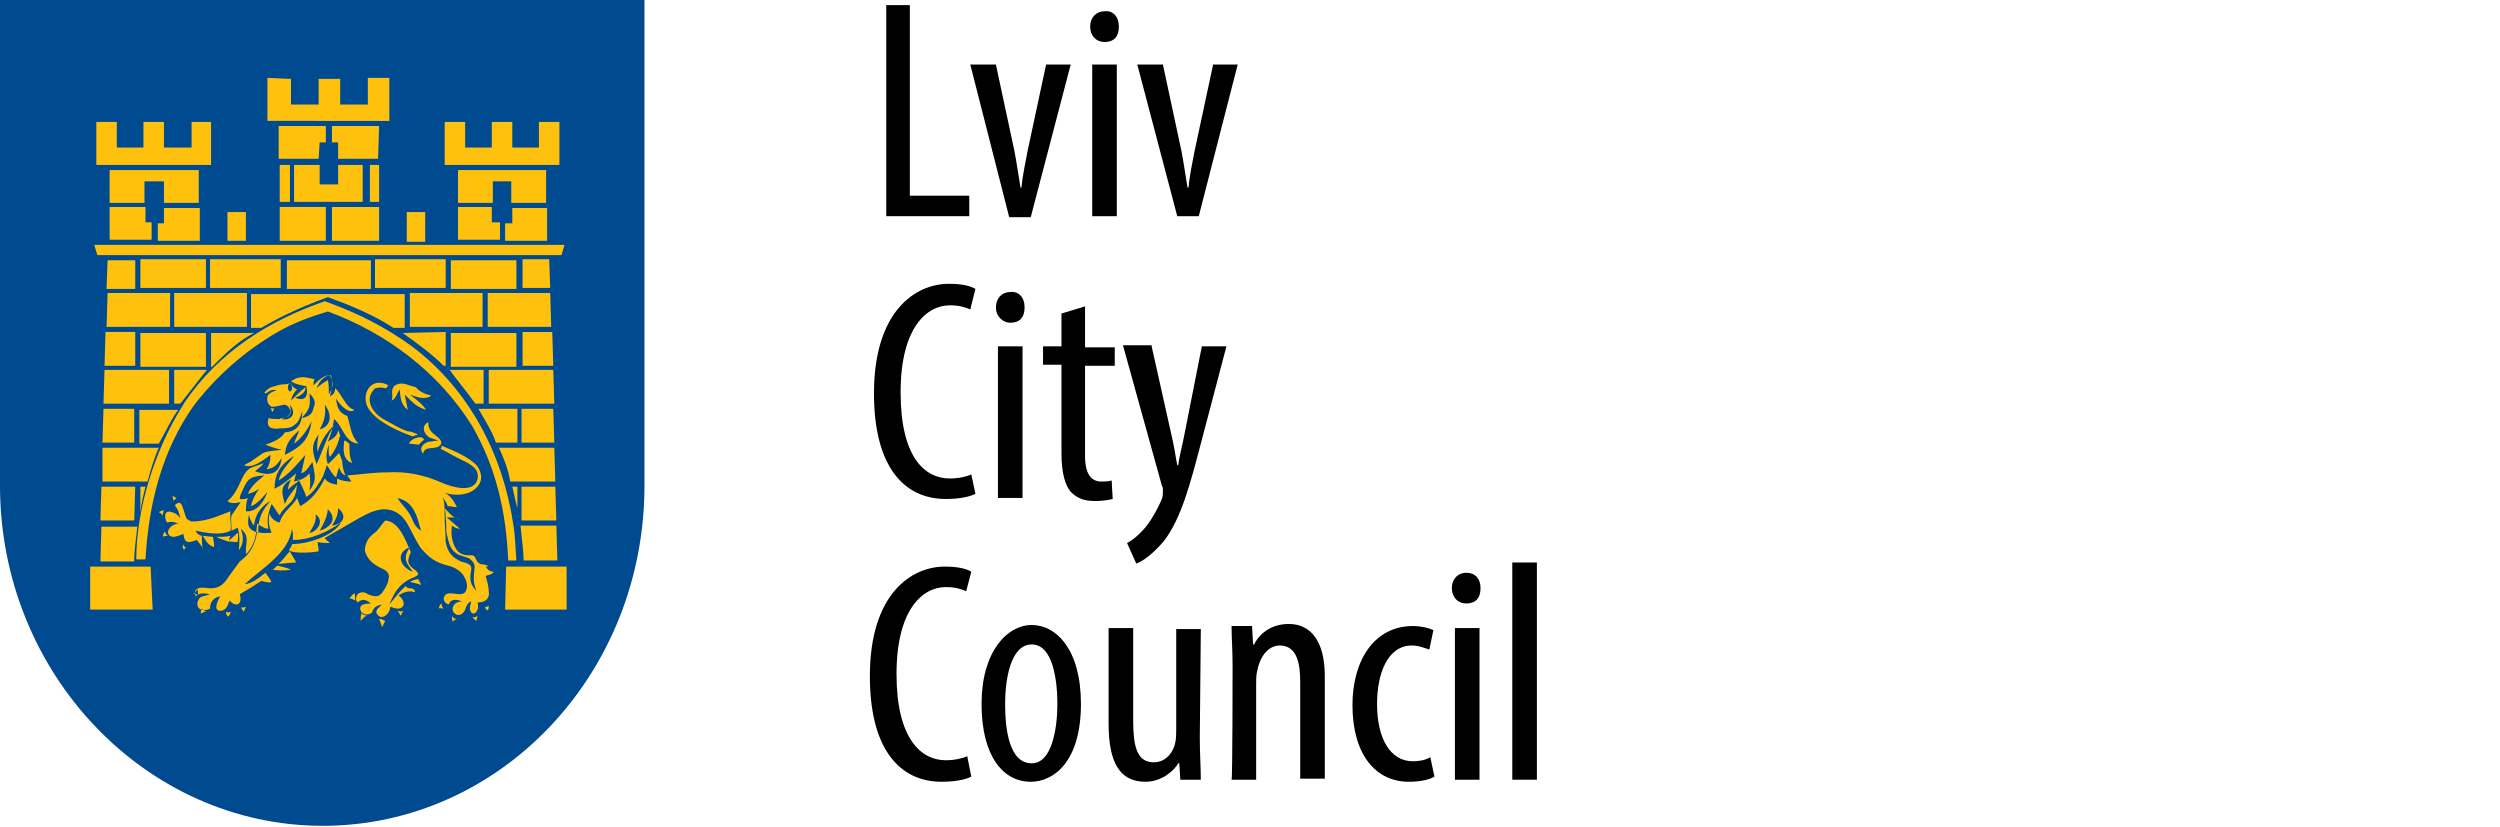 <?xml version="1.0" encoding="utf-8"?>
<!-- Generator: Adobe Illustrator 27.4.1, SVG Export Plug-In . SVG Version: 6.00 Build 0)  -->
<svg version="1.1" id="Layer_1" xmlns="http://www.w3.org/2000/svg" xmlns:xlink="http://www.w3.org/1999/xlink" x="0px" y="0px"
	 viewBox="0 0 244 80.7" style="enable-background:new 0 0 244 80.7;" xml:space="preserve">
<style type="text/css">
	.st0{fill:#004A8F;}
	.st1{fill:#FEC10D;}
</style>
<g>
	<path d="M86.4,0.5h2.4v18.6h5.8v2h-8.1V0.5z"/>
	<path d="M97.2,6.3l1.8,8.4c0.2,1,0.4,2.4,0.6,3.6h0.1c0.1-1.2,0.4-2.5,0.6-3.6l1.8-8.4h2.4l-3.9,14.9h-2.1L94.7,6.3H97.2L97.2,6.3z
		"/>
	<path d="M109.2,2.6c0,1-0.5,1.5-1.4,1.5c-0.8,0-1.4-0.6-1.4-1.5s0.6-1.5,1.4-1.5C108.6,1,109.2,1.6,109.2,2.6z M106.6,21.2V6.3h2.4
		v14.8h-2.4V21.2z"/>
	<path d="M113.5,6.3l1.8,8.4c0.2,1,0.4,2.4,0.6,3.6h0.1c0.1-1.2,0.4-2.5,0.6-3.6l1.8-8.4h2.4L117,21.1h-2.1L111,6.3L113.5,6.3
		L113.5,6.3z"/>
</g>
<g>
	<path d="M95.2,48.2c-0.6,0.3-1.6,0.5-2.9,0.5c-4.1,0-7-3.2-7-10.3c0-8.1,4.1-10.7,7.3-10.7c1.3,0,2.1,0.2,2.6,0.5l-0.5,2
		c-0.5-0.2-1-0.4-2-0.4c-2.2,0-4.8,2.1-4.8,8.5s2.4,8.4,4.8,8.4c0.9,0,1.7-0.2,2.1-0.4L95.2,48.2L95.2,48.2z"/>
	<path d="M100,30c0,1-0.5,1.5-1.4,1.5c-0.7,0-1.4-0.6-1.4-1.5s0.6-1.5,1.4-1.5C99.4,28.4,100,29,100,30z M97.4,48.6V33.8h2.4v14.8
		h-2.4V48.6z"/>
	<path d="M105.9,29.9v4h2.9v1.8h-2.9v8.8c0,1.9,0.7,2.5,1.6,2.5c0.3,0,0.6,0,1-0.1l0.1,1.8c-0.4,0.1-1,0.2-1.7,0.2
		c-1,0-1.7-0.2-2.4-0.9c-0.5-0.6-0.9-1.7-0.9-3.8v-8.6h-1.8v-1.8h1.8v-3.2L105.9,29.9L105.9,29.9z"/>
	<path d="M112.4,33.8l1.9,8.5c0.3,1.2,0.4,2.1,0.6,3.1h0.1c0.1-0.9,0.4-1.9,0.6-3l1.7-8.6h2.4l-2.5,9.5c-1,3.8-1.9,7.3-3.6,9.5
		c-1.1,1.3-2.1,2-2.7,2.2l-0.9-2c0.6-0.3,1.4-1,2-1.8c0.6-0.8,1.1-1.8,1.4-2.5c0.1-0.3,0.1-0.5,0.1-0.8s0-0.3-0.1-0.5l-3.8-13.7
		H112.4L112.4,33.8z"/>
	<path d="M94.8,75.8c-0.6,0.3-1.6,0.5-2.9,0.5c-4.1,0-7-3.2-7-10.3c0-8.1,4.1-10.7,7.3-10.7c1.3,0,2.1,0.2,2.6,0.5l-0.5,1.9
		c-0.5-0.2-1-0.4-2-0.4c-2.2,0-4.8,2.1-4.8,8.5c0,6.3,2.4,8.4,4.8,8.4c0.9,0,1.7-0.2,2.1-0.4L94.8,75.8L94.8,75.8z"/>
	<path d="M105.5,68.7c0,5.7-2.7,7.6-4.9,7.6c-2.7,0-4.8-2.5-4.8-7.6c0-5.1,2.5-7.7,4.9-7.7S105.5,63.4,105.5,68.7L105.5,68.7z
		 M98.1,68.7c0,2.5,0.4,5.8,2.6,5.8c2,0,2.5-3.5,2.5-5.8c0-2.2-0.4-5.8-2.5-5.8S98.1,66.4,98.1,68.7L98.1,68.7z"/>
	<path d="M117.1,72c0,1.6,0.1,2.9,0.1,4.1h-2l-0.1-1.6H115c-0.4,0.7-1.6,1.8-3.2,1.8c-2.6,0-3.6-2-3.6-5.7v-9.3h2.4v9
		c0,2.4,0.3,4.1,2,4.1c1.4,0,2-1.3,2.1-1.9c0.1-0.4,0.1-0.9,0.1-1.4v-9.7h2.4L117.1,72L117.1,72z"/>
	<path d="M120.3,65c0-1.7-0.1-2.7-0.1-3.9h2l0.1,1.8h0.1c0.6-1.2,1.8-2,3.4-2c2,0,3.5,1.5,3.5,5.1v10h-2.4v-9.5c0-1.7-0.3-3.5-2-3.5
		c-1,0-1.9,0.9-2.2,2.5c-0.1,0.3-0.1,0.9-0.1,1.3v9.3h-2.4C120.3,76.1,120.3,65,120.3,65z"/>
	<path d="M140,75.8c-0.5,0.3-1.4,0.5-2.5,0.5c-3.2,0-5.5-2.6-5.5-7.5c0-4.3,2.1-7.7,5.9-7.7c0.8,0,1.6,0.2,2,0.4l-0.4,1.9
		c-0.3-0.1-1-0.4-1.7-0.4c-2.4,0-3.4,2.8-3.4,5.7c0,3.4,1.3,5.6,3.5,5.6c0.6,0,1.2-0.1,1.7-0.4L140,75.8L140,75.8z"/>
	<path d="M144.5,57.4c0,1-0.5,1.5-1.4,1.5c-0.8,0-1.4-0.6-1.4-1.5s0.6-1.5,1.4-1.5C144,55.9,144.5,56.5,144.5,57.4z M142,76.1V61.3
		h2.4v14.8H142z"/>
	<path d="M147.6,54.9h2.4v21.2h-2.4V54.9z"/>
</g>
<g>
	<path class="st0" d="M62.9,47.2v0.2c0,18.4-14.1,33.2-31.4,33.2S0,65.7,0,47.4V0h62.9V47.2"/>
	<path class="st1" d="M23.8,59.7c-0.1-0.1-0.2-0.3-0.3-0.4c0.1,0,0.4,0,0.5-0.1C24,59.2,23.9,59.5,23.8,59.7 M28.9,54.9
		c-0.1-0.3-0.5-0.8-0.6-1.1c-0.3,0.3-0.9,1.1-1.1,1.2C27.2,55.1,28.2,54.9,28.9,54.9 M22.3,60.2c0.1-0.2,0.2-0.4,0.3-0.5
		c-0.2,0.1-0.4,0.1-0.5,0C22,59.9,22.1,60,22.3,60.2 M27.1,55.2c-0.2,0.1-0.3,0.3-0.5,0.4c0.5,0.1,1.3,0.1,1.8,0
		C28,55.4,27.4,55.3,27.1,55.2 M41.1,57.1c0-0.1-0.3-0.6-0.3-0.6c-0.3,0.1-0.5,0.1-0.8,0.3C40.1,56.8,40.9,57,41.1,57.1 M15.5,50
		c0.1,0,0.3,0.2,0.4,0.3c0-0.1,0-0.3,0.1-0.5C15.9,49.8,15.6,49.9,15.5,50 M16.1,51.9c-0.1,0.1-0.2,0.2-0.2,0.5
		c0.1-0.1,0.3-0.1,0.5-0.1C16.2,52.2,16.2,52.1,16.1,51.9 M34.6,57.9c-0.2,0.1-0.3,0.3-0.5,0.5c0.2,0,0.3,0.1,0.6,0.2
		C34.6,58.4,34.7,58.1,34.6,57.9 M20.1,59.7c-0.1-0.1-0.3-0.1-0.4-0.3c-0.1,0.1-0.1,0.3-0.1,0.5C19.8,59.8,19.9,59.7,20.1,59.7
		 M19.4,58.1c-0.1,0-0.1-0.6-0.1-0.6c-0.1,0.1-0.3,0.4-0.4,0.5C19.1,57.9,19.3,58.1,19.4,58.1 M40.2,50.6c0.2,0.5,0.4,0.9,0.9,1.2
		c-0.2-0.6-0.3-1.2-0.6-1.8c-0.4-0.8-0.9-1.2-1.7-1.4C39.2,49.3,39.8,49.7,40.2,50.6 M32.4,51.3c1-0.1,1.6-0.9,0.6-1.7
		C33,50.2,32.8,50.7,32.4,51.3 M31.2,51.8c1-0.3,1.8-1.1,0.8-2.1C31.9,50.5,31.7,50.9,31.2,51.8 M30.2,52c0.6,0,1.6-1.1,0.6-1.8
		C30.9,50.9,30.6,51.3,30.2,52 M47.4,55.3c0.2,0.3,0.4,0.5,0.8,0.5c-0.2,0.3-0.5,0.3-0.8,0.4c0.1,0.4,0.3,1,0.3,1.5
		c0.1,0.5-0.1,1.1-1.1,1.1c0.1,0.3,0.1,0.6-0.1,0.9c-0.2,0.3-0.5,0.2-0.6-0.1c-0.1-0.3,0-0.5,0.1-0.9c-0.6,0.2-0.5,0.9-0.8,1.1
		c-0.3,0.3-0.6,0.3-0.9,0c-0.3-0.3-0.1-1.1,0.8-1.1c-0.5-0.2-1.1-0.3-1.3,0.3c-0.3-0.1-0.4-0.2-0.5-0.5c0.1-1.3,1.9,0.1,2.2-0.9
		c0.2-0.5,0-1-0.3-1.5c-0.4-0.5-1-0.8-1.5-0.9c-1.2-0.3-1.9-0.8-2.7-1.8c-0.5-0.8-0.8-1.5-1.2-2.2c-0.5-0.9-1.2-1.5-2.4-1.5
		c-0.9,0.1-1.5,0.4-2.4,0.9l-3.3,1.9c0.1,0.2,0.3,0.3,0.5,0.5c-0.3,0-0.8,0-1.2-0.1c0,0.3,0.1,0.5,0.1,0.9c-0.3,0.1-2.4,0.3-2.9-0.1
		c0.1-0.2,0.3-0.4,0.3-0.6c1.6,0,4-0.8,4.8-2.1c-1.3,0.9-3,1.7-4.7,1.7c0-0.5,0-0.6-0.1-1.1c-0.3,2.4-3,3.9-4.6,5.4
		c0.6,0,1.4-0.6,2-1.1c0.2,0.3,0.4,0.5,0.6,0.9c-0.3,0.1-0.5,0-1-0.1c-0.6,0.4-1.4,0.9-2.1,1.3c0.3,0.9-0.3,1.4-1,0.6
		c-0.1,0.3-0.3,1.1-1,1c-0.6-0.1-0.1-1.1,0.1-1.4c-0.6,0.1-1,0.5-1,1.2c-1,0.5-1.5-0.3-1.1-0.9c0.1-0.3,0.5-0.3,1.1-0.5
		c-0.5-0.1-1-0.2-1.4,0.2c-0.3-0.9,0.5-0.9,1.2-0.8c1,0.1,1.5-0.3,2-1.1l1.1-1.5c1.1-0.8,1.5-1.7,1.7-2.9c0.5,0.2,1,0.1,1.4,0.1
		c-0.3-0.8-0.3-1.1-0.2-1.9c0.1,0.4,0.5,0.8,1,0.9c0.3-1.1,1.2-1.5,1.7-2.4l0.3,0.8c1.1-0.6,1.8-1.5,2.4-2.7
		c0.3,0.4,0.6,0.5,1.2,0.6v-0.6c0,0,0.5,0.3,1.4,0.3c-0.1-0.2-0.3-0.4-0.4-0.6c1.3-0.1,2.6-0.3,3.9-0.3c1.8-0.1,3.5,0.2,5.3,1
		c0.9,0.4,3.1,1.1,3.5-0.3c0.2-0.9-0.4-1.3-1.1-1.7c-0.9-0.4-1.7-0.9-2.5-1.3c0.1-0.1,0.1-0.2,0.1-0.3c1.2,0.5,2.7,1.1,3.5,2
		c0.5,0.8,0.5,1.5-0.1,2.1c-0.8,0.8-2.1,0.8-3.1,0.5c0.6,0.3,0.9,0.8,1.2,1.4c-0.3,0-0.5-0.1-0.9-0.1c-0.1-0.3-0.3-0.6-0.5-0.9
		l0.1,0.3c0.1,0.5,0.1,1.1,0.1,1.7c0,0.8,0.1,1.5,0.1,2.4c0.2,1,0.6,1.5,1.5,1.9c0.3,0.1,0.5,0.1,0.8,0.3c0.2,0.1,0.2,0.3,0.2,0.5
		c-0.2,1-0.1,1.4,0.5,2.1c-0.3-0.8-0.3-1.3-0.2-2.1c0.1-0.5-0.1-0.8-0.5-1.1c-0.3-0.1-0.5-0.2-0.9-0.3c-1-0.4-1.1-1.3-1.3-2.1
		c-0.1-0.5,0-1.1-0.1-1.5c0-0.3,0-0.6-0.1-1c0,0,0.8,0.9,1,0.9h-0.8c0.5,0.4,0.9,0.8,1.3,1.1c-0.3,0-0.5-0.1-0.8-0.3
		c-0.1,0.9,0,1.7,0.5,2.4c0.4,0.5,0.9,0.5,1.5,0.5c0.5,0.1,0.2,0.9,1.2,0.9C47.9,55.3,47.6,55.3,47.4,55.3 M46.1,60.2
		c0.1,0.1,0.2,0.3,0.4,0.4c0-0.2,0.1-0.3,0.1-0.5C46.5,60.2,46.3,60.3,46.1,60.2 M47.6,59.6c0.1-0.2,0.1-0.3,0.1-0.5
		c-0.1,0.1-0.2,0.1-0.4,0.2L47.6,59.6L47.6,59.6z M17.2,48.6c-0.1-0.1-0.4-0.2-0.4-0.2c0.1,0.1,0.1,0.3,0.1,0.5
		C16.9,48.8,17.1,48.8,17.2,48.6 M45.4,50.5l-1.3,9.6c0,0.3,0,0.3,0.1,0.6c0.1-0.2,0.2-0.2,0.4-0.3c-0.3,0-0.4-0.1-0.5-0.3 M37,60.4
		c0.1,0.3,0.2,0.5,0.3,0.8c0.1-0.2,0.2-0.4,0.3-0.6C37.4,60.5,37.2,60.4,37,60.4 M38.8,59.6c0.2,0.3,0.1,0.1,0.3,0.5
		c0.2-0.3,0.1-0.3,0.3-0.5C39.2,59.7,39,59.7,38.8,59.6 M35.8,60.1c-0.3-0.1-0.5-0.1-0.5-0.3c-0.1,0.3-0.1,0.5-0.1,0.8
		C35.5,60.3,35.5,60.2,35.8,60.1 M43.1,58.9c-0.2,0.1-0.2,0.3-0.3,0.5c0.1-0.1,0.3,0,0.5,0C43.2,59.4,43.1,59.1,43.1,58.9 M40,53.4
		c-1.5,0.6-0.9,2,0.3,2.4C39.6,54.9,39.3,54.5,40,53.4 M40.5,57.8c-0.6-0.2-1.1,0-1.6,0.3c1,0.8,0.4,1.7-0.8,1.1
		c-0.1,0.9-0.8,1.1-1,1c-0.8-0.5-0.1-0.9,0.2-1.2c-0.5,0.1-0.8,0.2-1,0.8c-0.8,0.5-1.3-0.2-1.1-0.6c0.1-0.2,0.4-0.3,1-0.3
		c-0.6-0.5-0.9-0.4-1.3-0.1c-0.2-0.2-0.2-0.5,0-0.8c0.3-0.3,0.8-0.2,1,0c0.8,0.3,1.1,0.3,1.5-0.3c0.2-0.3,0.5-0.8,0.5-1.1
		c0.2-0.6-0.1-0.9-0.8-1.2c-0.8-0.4-1.3-0.9-1.5-1.7c0.1-0.9,0.4-1.3,1.1-1.8c0.3-0.3,0.6-0.8,0.9-1.1c1.3,0.1,1.9,1.7,2.5,3.1
		c-0.5,1-0.2,1.3,0.5,1.8c0.3,0.3,0.3,0.4-0.1,0.6c-1.3,0.5-1.9,1.2-2.5,2.7c0.5-0.6,1-1.3,1.6-1.8l0.2,0.2
		C40.3,57.4,40.5,57.5,40.5,57.8 M19.2,52.7c0.1,0.1,0.8,1,0.6,0.9c-0.1-0.4-0.1-0.9-0.1-1.3c-0.3-0.1-0.5-0.2-0.6-0.5
		c1,0.2,2.4,0.5,3.4,0c0.1-0.6-0.1-1.3,0-1.9c-1.3,0.5-2.4,1-3.8,1c-0.2-0.1-0.3-0.1-0.5-0.3c-0.1-0.3-0.2-0.5-0.3-0.9
		c-0.1-0.2-0.1-0.4-0.3-0.6c-0.1-0.1-0.6,0.1-0.5,0.3c0.3,0.3,0.4,0.8,0.5,1.2c-0.2-0.3-0.4-0.5-0.8-0.6c-0.8-0.3-0.8,0.5-0.5,1
		c0.4-0.1,0.6-0.1,1.1,0.1c-1,0.1-1.4,1.2-0.5,1.3c0.3,0,0.8-0.2,1-0.3C18,52.9,18.2,53.1,19.2,52.7 M33.6,43
		c-0.1,0.8-0.2,1.9,0.8,2.2c-0.3-0.5-0.3-1.2-0.3-1.9C33.9,43.2,33.8,43,33.6,43 M23.7,47.8c-0.1,0.3-0.3,0.5-0.3,0.9
		c0.1,0,0.3,0.1,0.8-0.1c-0.2,0.4-0.2,1.1-0.2,1.3c1.1,0.1,1.8-1,2.1-1.9c-0.4,0.5-1,1.2-1.6,1.4c0.1-0.6,0.5-1.3,0.8-1.7
		c-0.3,0.2-0.6,0.4-1.1,0.5c0.3-0.8,1-1.3,1.6-1.8C24.4,46.5,24.2,46.7,23.7,47.8 M26.4,48.9c-0.6,0.3-1.5,1.1-1.6,2.4
		c-0.3-0.3-0.5-0.9-0.5-1.1c-0.2,1.1-0.1,1.5,0.9,1.8C25.2,50.5,25.6,49.8,26.4,48.9 M28.7,44.5c-1.3,0.8-1.9,1.7-1.9,3.2
		c0.8-0.4,1.4-0.9,2.1-1.5l-0.2,0.8c0.5-0.1,1.1-0.3,1.5-0.8c0.1,0.5,0.1,1.2,0,1.7c0.8-1.1,0.5-1.5,0.3-2.8
		c-0.3,0.3-0.5,0.9-1.1,1.1l0.4-1.8c-0.8,0.9-1.5,1.8-2.6,2.5C27.4,45.9,28.3,45.1,28.7,44.5 M29.2,42c-0.9,0.8-1.3,1.3-1.4,2.4
		c1.6-0.8,2.4-1.5,2.6-3.3c-0.4,0.9-1,1.7-1.7,2.2C28.8,42.9,29.1,42.4,29.2,42 M30.2,38.4c0.1,1.1,0.1,1.6-0.8,2.4
		c0.6-0.1,1.1-0.3,1.2-1C30.9,39.2,30.6,38.8,30.2,38.4 M32.2,36.6c-0.8,0.2-1.1,0.8-1.3,1.3c0.3-0.3,0.6-0.5,1.1-0.8
		c0.1,0.5,0.1,0.9,0.1,1.4C32.5,37.8,32.6,37.4,32.2,36.6 M31.7,39.5c0.1,1,0,1.5-0.5,2.4C32.4,41.6,32.4,40.4,31.7,39.5 M32.6,41.5
		c-0.8,0.8-1.3,1.6-1.6,2.6c-0.1-0.6,0-1.1,0.1-1.7c-0.8,1.1-0.6,1.7-0.2,2.9C31.5,44,31.9,42.6,32.6,41.5 M27.3,40.8
		c0.6,0.4,1.9-0.1,1-1.3C28.5,40.6,28.2,40.8,27.3,40.8 M28.1,37.8c0,0.2,0.1,0.4,0.2,0.4c0.1,0,0.2-0.1,0.2-0.4
		c0-0.2-0.1-0.4-0.2-0.4C28.2,37.4,28.1,37.6,28.1,37.8 M23.5,49c-0.4,0.1-1,0.2-1.3-0.1c0.5-0.4,0.8-0.9,1.1-1.5
		c0.3-0.6,0.5-1.3,1.1-1.7c0.4-0.2,0.9-0.3,1.3-0.5c-0.1,0.3-0.5,0.5-0.8,0.8c1.7,0.6,2.4,0.1,2.6-1.3c-0.4,0.5-0.6,1-1.5,1.1
		c0.3-0.4,0.4-0.9,0.4-1.4c-0.6,0.4-1.7,1.4-2.6,1c0.1,0,0.5-0.3,0.6-0.3c0.4-0.3,0.9-0.6,1.3-0.9c0.5-0.2,1.1-0.2,1.8-0.3
		c-0.5-0.1-1.1-0.3-1.6-0.5c0.6-0.2,1.5-0.5,1.9-1.2c1.3-0.1,1.7-0.9,1.7-2.1c-0.2,0.6-0.3,1.1-0.8,1.4c-0.3,0.3-0.9,0.3-1.3,0.3
		c-0.6,0.1-1.5,0.1-1.2-0.9v-0.1c0.3,0.1,0.6,0.1,1.1,0.1c0.5-0.1,1.1-0.2,1-0.9c-0.1-0.3-0.3-0.5-0.6-0.5c-0.4,0.1-0.8,0.2-1.2,0.2
		c-0.3-0.2-0.5-0.5-0.4-1c0.1-0.3,0.5-0.5,0.9-0.6c-0.6-0.2-0.9,0.3-1.1,0.3l-0.1-0.1c0.3-0.3,0.5-0.5,1-0.6
		c0.3-0.1,0.6-0.2,1.1-0.2c0.1,0,0.3-0.1,0.5-0.1c0.1,0.3,0.3,0.5,0.6,0.6c-0.3,0.3-0.5,0.6-0.6,1.1c0.5-0.5,0.9-0.9,1.4-1.3
		c0.1,0.5-0.6,0.9-1,1c1.1,0.5,1.3-0.3,1.1-1.1c-0.5-0.1-1.1-0.2-1.5-0.5c0.2-0.1,0.5-0.3,0.6-0.3c0.6-0.2,1.1,0,1.7,0.1
		c-0.1,0.2-0.1,0.4-0.1,0.6c0.5-0.5,1-1,1.7-1c0.2,0.8,0.1,1.3-0.1,2.1c0.3-0.2,0.5-0.3,0.5-0.8c0.4,0.3,0.6,0.8,0.9,1.2
		c0.2,0.3,0.5,0.8,1,0.9c-0.6,0.5-1.5-0.6-1.8-1.1c0.1,0.9,0.3,1.4,1.1,1.7c0.3,0.9,0.3,1.9,1.1,2.7c-1.4-0.1-1.5-1.7-2.4-2.4
		c-0.1,0.8-0.3,1.5-0.6,2.2c0.5-0.3,0.9-0.5,1-1.1c0.1,0.1,0.1,0.3,0.2,0.5c-0.2,0.8-0.5,1.5-1,2.1c-0.2-0.3-0.1-0.9-0.1-1.2
		c-0.3,0.8-0.3,1.3-0.1,1.9c0.4-0.3,0.8-0.8,1.1-1.1l0.3,0.8c0,0.6,0.2,1.1,0.3,1.4c-0.3-0.1-0.5-0.4-0.6-0.8
		c-0.1,0.3-0.2,0.6-0.3,1c-0.4-0.3-0.6-0.8-0.9-1.2c-0.2,0.6-0.4,1.3-0.8,1.8c-0.3,0.5-0.6,0.9-1.2,1.3c-0.2-0.6-0.5-1.2-0.8-1.8
		v0.3c-0.3,0.2-0.6,0.4-1,0.8c0-0.3,0.2-0.8,0.3-1c-1.1,0.6-0.9,1.3-0.6,2.4c0.3-0.8,0.9-1.3,1.2-1.9c-0.1,0.8-0.2,1.2-0.6,1.7
		c-0.4,0.4-0.9,0.8-1.1,1.3c-0.3-0.3-0.5-0.8-0.8-1.1c-0.3,0.8-0.5,1.5-0.3,2.4c-0.4,0-0.8-0.3-1.1-0.5c-0.1,1.1-0.2,2.1-1.1,3v-0.6
		c0.1-0.9,0.2-1.3-0.5-1.9c0.3,0.8,0.3,1.5-0.2,2.1c0.1-0.8,0.1-1.5-0.1-2.2l-0.6,0.3c0-0.5-0.1-1.1,0-1.5
		C23.1,49.6,23.2,49.4,23.5,49 M39.9,43.3c0.3,0,0.8,0.1,1,0.1c0.1-0.2,0.3-0.3,0.5-0.5l-0.2-0.2C40.7,42.6,40.1,42.9,39.9,43.3
		 M26.6,40.2c0.1-0.1,0.1-0.3,0.2-0.4c-0.1,0.1-0.3,0.1-0.4,0C26.5,40,26.5,40.1,26.6,40.2 M36.2,40.2c0.9,1.1,2.7,1.9,4.1,2.4
		c0.1-0.1,0.3-0.1,0.5-0.2c-0.3-0.1-0.6-0.3-1-0.3c-0.9-0.3-1.6-0.8-2.4-1.2c-0.5-0.3-1-0.8-1.2-1.3c-0.2-0.5-0.2-1.1,0.4-1.7
		c0.4-0.1,0.6-0.1,1.1,0c0.1-0.1,0.1-0.2,0.2-0.3C36,36.6,35,38.9,36.2,40.2 M42.4,42.4c-0.4-0.3-0.6-0.6-0.6-1.2
		c-0.6,0.3-0.6,1,0.1,1.5l0.9,0.3c-0.3,0-0.5,0.1-0.9,0.1c-0.5,0.1-1.1,0.6-0.6,1.2c0.1-0.9,1.3-0.3,1.7-0.9
		C43.3,43,42.6,42.6,42.4,42.4 M22.5,52.3c-0.5,0.1-1,0.1-1.4,0.1c0.4,0.2,0.8,0.3,1.3,0.5C22.3,52.7,22.4,52.5,22.5,52.3L22.5,52.3
		z M18.2,53.4c-0.2,0-0.3-0.1-0.3-0.3c-0.1,0.2-0.1,0.4,0.1,0.6C18,53.4,18.1,53.5,18.2,53.4 M23.2,52.9c0-0.3,0.1-0.6,0-0.9
		l-0.9,0.8C22.6,52.9,22.9,52.9,23.2,52.9 M20.8,52.4l-1-0.1c0.3,0.5,0.5,0.9,1.1,1.1v-0.1C20.9,52.9,20.8,52.7,20.8,52.4
		 M38.8,37.5c-0.3,0.1-0.4,0.2-0.5,0.5c-0.1,0.3,0.1,0.8-0.1,1.1c0.4-0.1,0.6-0.8,0.8-1.1c0.1,0.8,0.1,1.5,0.8,2
		c-0.1-0.5-0.2-1-0.3-1.5c0.8,0.8,1.1,1.2,2.1,1.5V40c-0.4-0.6-1.1-1.1-1.6-1.5c0.5,0.2,1.5,0.6,2.1,0.1c-0.5-0.1-1.1-0.3-1.5-0.8
		C39.8,37.6,39.4,37.3,38.8,37.5 M44.7,20.2v3.2h4.1v-1.7H48v-1.5H44.7L44.7,20.2z M50.8,51.3c0.1,1.1,0.3,2.4,0.3,3.4h3.3l-0.1-3.4
		H50.8 M41.5,20.7h-1.8v2.9h1.8V20.7 M43.4,11.9v4.2h11.2v-4.2h-2v2.5H50v-2.5h-2v2.5h-2.6v-2.5H43.4 M10.4,31.9h6.2v-3.3h-6.1
		L10.4,31.9 M53.4,16.6h-8.7v3.2h3.4v-2.1h1.8v2.1h3.4V16.6 M15.5,43.7h-5.5L10,47h4.4C14.7,45.9,15,44.8,15.5,43.7 M9.8,54.8h3.3
		v-0.1c0-1.1,0.2-2.2,0.3-3.3H9.9L9.8,54.8z M49.3,59.5h6v-4.2h-5.9L49.3,59.5 M8.8,59.5h6.1l-0.2-4.2H8.8V59.5L8.8,59.5z M24,20.7
		h-1.8v2.8H24V20.7 M54.1,43.7h-5.4c0.5,1.1,0.9,2.1,1.1,3.3h4.4L54.1,43.7 M50.5,47.5h-0.5c0.2,0.8,0.3,1.4,0.5,2.1V47.5
		 M49.9,21.8h-0.6v1.7h4.1v-3.2h-3.4V21.8L49.9,21.8L49.9,21.8z M26.1,7.6v4.2H38V7.6h-2.1v2.6h-2.7V7.7h-2.1v2.5h-2.7V7.7L26.1,7.6
		L26.1,7.6L26.1,7.6z M16,21.8h-0.6v1.7h4.1v-3.2H16L16,21.8L16,21.8L16,21.8z M54.8,24.9l0.3-1H9.2l0.3,1H54.8 M10.7,20.2v3.2h4.1
		v-1.7h-0.6v-1.5H10.7 M19.4,16.6h-8.7v3.2h3.4v-2.1H16v2.1h3.4V16.6L19.4,16.6z M9.4,11.9v4.2h11.2v-4.2h-1.9v2.5h-2.7v-2.5h-2v2.5
		h-2.6v-2.5H9.4L9.4,11.9L9.4,11.9z M27.3,23.5h4.5v-3.3h-4.5V23.5 M37,20.2h-4.6v3.3H37V20.2 M35.5,16.1H33V18h-1.8v-1.9h-2.5v3.6
		h6.7V16.1 M37,16.1h-0.9v3.6H37V16.1 M37,12.3h-4.6v1.6H33v1.6h3.9L37,12.3 M27.3,19.7h1v-3.6h-1V19.7 M31.2,13.9h0.6v-1.6h-4.6
		v3.2h3.9L31.2,13.9 M14.2,47.5h-0.5v2.5C13.8,49.1,14,48.3,14.2,47.5 M50.5,32.5H44v3.3h6.4V32.5z M47.7,36.1v3.3h6.4L54,36.1H47.7
		 M54.1,43.2L54,39.9h-3.1v3.3H54.1 M51,25.3v2.8h2.7l-0.1-2.8H51 M43.5,35.7v-3.3l-4.2,0.1c1.4,1,2.8,2,4,3.2H43.5 M47.1,28.6h-7.1
		v3.3h7.1V28.6 M47.6,31.9h6.2l-0.1-3.3h-6.1V31.9L47.6,31.9L47.6,31.9z M51,32.4v3.3h3l-0.1-3.3H51 M50.5,43.2v-3.3h-3.8
		c0.6,1.1,1.3,2.1,1.7,3.3H50.5 M54.3,50.8l-0.1-3.3h-3.3v3.3H54.3 M43.5,25.3h-6.9v2.8h6.9V25.3 M27.1,32.4c1.6-0.9,3.2-1.5,4.9-2
		c5.7,2.1,10.8,5.9,14.1,11.2c2.4,4.2,3.3,8.5,3.5,13.1h0.8c-0.1-1.2-0.1-2.4-0.3-3.5c-1-6.8-4.3-13.2-9.9-17.4
		c-2.6-1.9-5.4-3.3-8.5-4.4c-5.5,1.9-10.4,5-13.7,9.9l-0.3,0.5c-2.6,4.2-4.4,9.9-4.4,14.8h0.9c0.3-5.4,1.6-10.6,4.7-15
		C21.2,36.6,24,34.2,27.1,32.4 M46.4,39.4h0.8v-3.3h-3.3C43.9,36.2,45.3,37.9,46.4,39.4 M44,28.2h6.4v-2.8H44V28.2z M20.2,36.1H17
		v3.3h0.6C18.4,38.4,19.3,37.2,20.2,36.1 M10,43.2h3.1v-3.3h-3L10,43.2z M20.1,32.5h-6.4v3.3h6.4V32.5 M10.2,35.7h3v-3.3h-2.9
		L10.2,35.7 M20.1,25.3h-6.4v2.8h6.4V25.3 M13.2,47.5H9.9l-0.1,3.3h3.3L13.2,47.5 M16.5,36.1h-6.3l-0.1,3.3h6.4V36.1L16.5,36.1
		L16.5,36.1z M27.4,25.3h-6.9v2.8h6.9V25.3 M24.8,32.5h-4.2v3.3h0.1C22,34.5,23.2,33.3,24.8,32.5 M28,28.2h8.2v-2.8H28
		C28,25.4,28,28.2,28,28.2z M17.4,40h-3.8v3.3h1.9C16.2,42.1,16.7,40.9,17.4,40 M32,29c2.2,0.8,4.4,1.7,6.4,3h1.1v-3.3h-15V32h1
		C27.5,30.8,29.8,29.8,32,29 M10.5,25.4l-0.1,2.8h2.8v-2.8H10.5L10.5,25.4z M24.1,28.6H17v3.3h7.1V28.6"/>
</g>
</svg>

